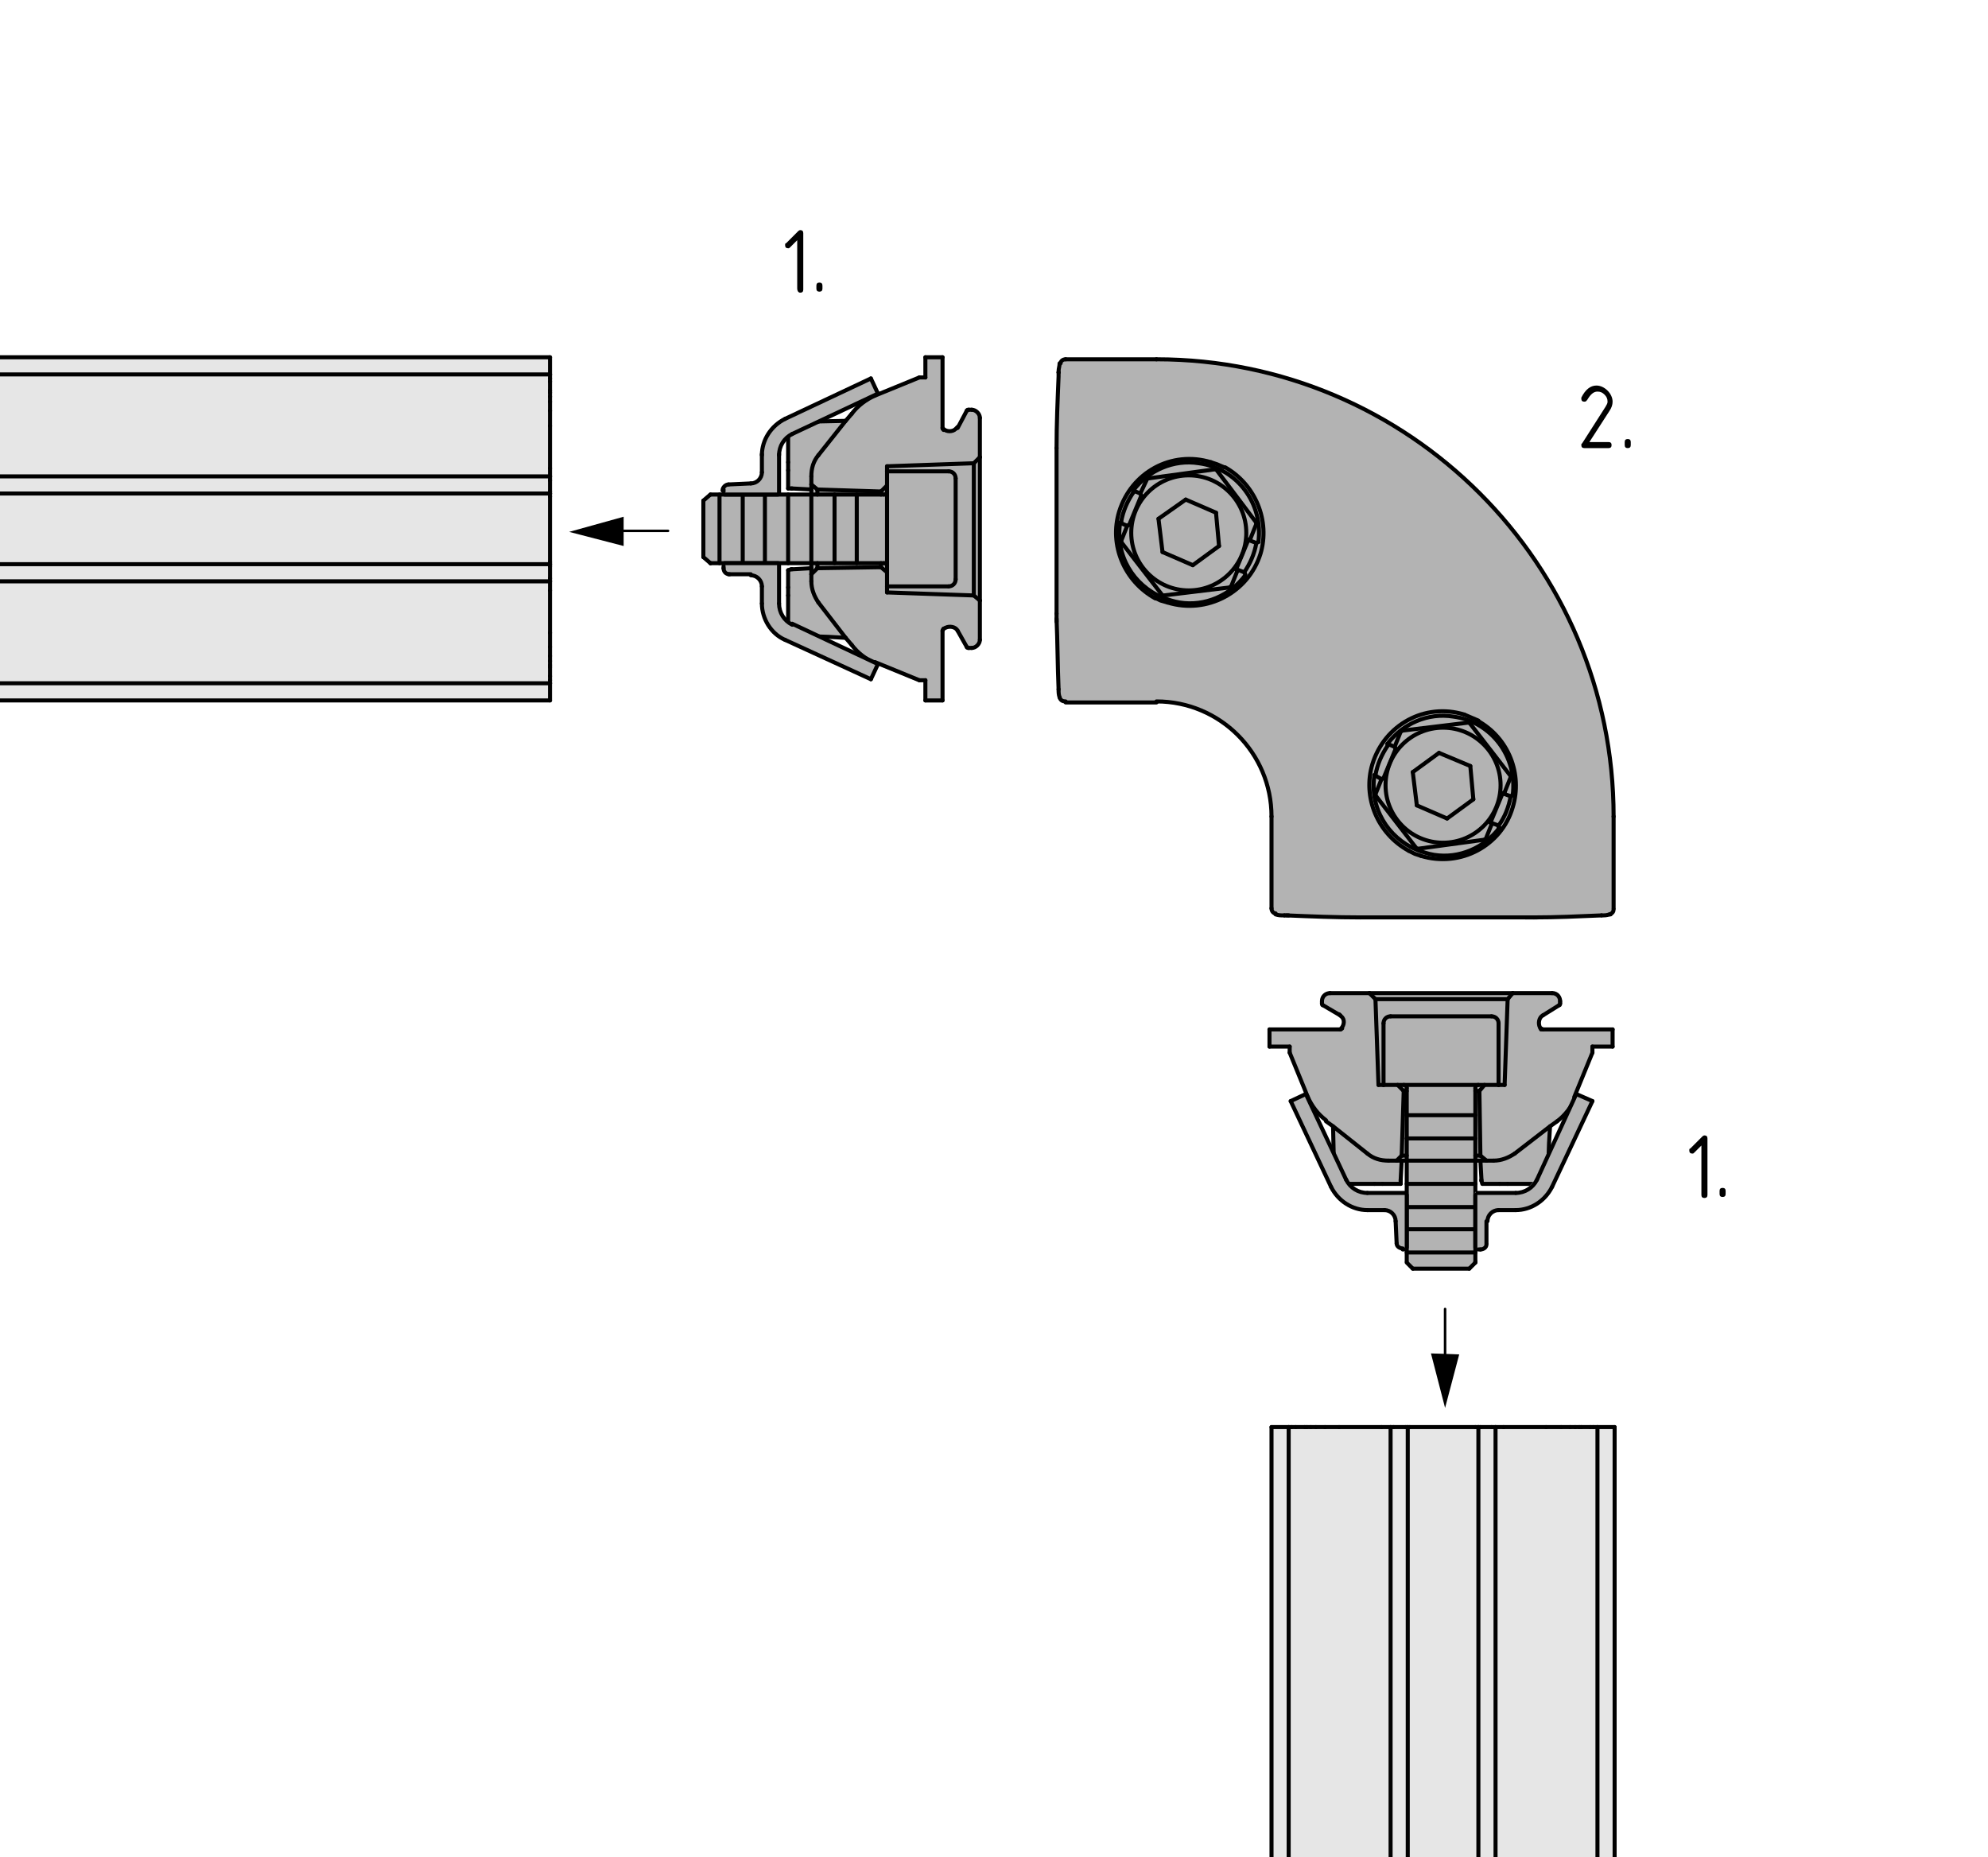 <?xml version="1.0" encoding="utf-8"?>
<!-- Generator: Adobe Illustrator 19.2.1, SVG Export Plug-In . SVG Version: 6.00 Build 0)  -->
<svg version="1.1" xmlns="http://www.w3.org/2000/svg" xmlns:xlink="http://www.w3.org/1999/xlink" x="0px" y="0px"
	 viewBox="0 0 197 184" style="enable-background:new 0 0 197 184;" xml:space="preserve">
<style type="text/css">
	.st0{fill:#E6E6E6;}
	.st1{fill:none;stroke:#000000;stroke-width:0.4;stroke-linecap:round;stroke-linejoin:round;stroke-miterlimit:10;}
	.st2{fill:#B3B3B3;}
	.st3{fill:none;stroke:#000000;stroke-width:0.4;stroke-linecap:round;stroke-linejoin:round;}
	.st4{fill:none;stroke:#000000;stroke-width:0.25;stroke-linecap:round;stroke-linejoin:round;}
</style>
<g id="Kontur">
	<g id="LINE_83_">
		<g id="XMLID_2_">
			<g>
				<rect x="126" y="141.4" class="st0" width="1.7" height="152.3"/>
				<polygon class="st0" points="137.8,293.8 127.7,293.8 127.7,141.4 128,141.4 128.4,141.4 129.3,141.4 129.5,141.4 129.9,141.4 
					130.4,141.4 131.3,141.4 132.7,141.4 136.9,141.4 137.8,141.4 				"/>
				<polygon class="st0" points="139.5,293.8 137.8,293.8 137.8,141.4 138.1,141.4 139.3,141.4 139.5,141.4 				"/>
				<polygon class="st0" points="146.5,293.8 139.5,293.8 139.5,141.4 139.7,141.4 146.2,141.4 146.5,141.4 				"/>
				<polygon class="st0" points="148.2,293.8 146.5,293.8 146.5,141.4 146.7,141.4 147.8,141.4 148.2,141.4 				"/>
				<polygon class="st0" points="158.3,293.8 148.2,293.8 148.2,141.4 149,141.4 153.2,141.4 154.7,141.4 155.6,141.4 156.1,141.4 
					156.5,141.4 156.7,141.4 157.6,141.4 157.9,141.4 158.3,141.4 				"/>
				<rect x="158.3" y="141.4" class="st0" width="1.7" height="152.3"/>
			</g>
			<g>
				<polyline class="st1" points="126,293.8 127.7,293.8 137.8,293.8 139.5,293.8 146.5,293.8 148.2,293.8 158.3,293.8 160,293.8 
									"/>
				<line class="st1" x1="158.3" y1="141.4" x2="158.3" y2="293.8"/>
				<line class="st1" x1="158.3" y1="141.4" x2="157.9" y2="141.4"/>
				<line class="st1" x1="160" y1="293.8" x2="160" y2="141.4"/>
				<line class="st1" x1="158.3" y1="141.4" x2="160" y2="141.4"/>
				<line class="st1" x1="127.7" y1="293.8" x2="127.7" y2="141.4"/>
				<line class="st1" x1="128" y1="141.4" x2="127.7" y2="141.4"/>
				<line class="st1" x1="126" y1="141.4" x2="126" y2="293.8"/>
				<line class="st1" x1="126" y1="141.4" x2="127.7" y2="141.4"/>
				<line class="st1" x1="157.6" y1="141.4" x2="157.9" y2="141.4"/>
				<line class="st1" x1="128" y1="141.4" x2="128.4" y2="141.4"/>
				<line class="st1" x1="156.7" y1="141.4" x2="156.5" y2="141.4"/>
				<line class="st1" x1="157.6" y1="141.4" x2="156.7" y2="141.4"/>
				<line class="st1" x1="129.3" y1="141.4" x2="128.4" y2="141.4"/>
				<line class="st1" x1="129.5" y1="141.4" x2="129.3" y2="141.4"/>
				<line class="st1" x1="156.5" y1="141.4" x2="156.1" y2="141.4"/>
				<line class="st1" x1="129.9" y1="141.4" x2="129.5" y2="141.4"/>
				<line class="st1" x1="156.1" y1="141.4" x2="155.6" y2="141.4"/>
				<line class="st1" x1="130.4" y1="141.4" x2="129.9" y2="141.4"/>
				<line class="st1" x1="155.6" y1="141.4" x2="154.7" y2="141.4"/>
				<line class="st1" x1="154.7" y1="141.4" x2="153.2" y2="141.4"/>
				<line class="st1" x1="132.7" y1="141.4" x2="131.3" y2="141.4"/>
				<line class="st1" x1="131.3" y1="141.4" x2="130.4" y2="141.4"/>
				<line class="st1" x1="153.2" y1="141.4" x2="149" y2="141.4"/>
				<line class="st1" x1="136.9" y1="141.4" x2="132.7" y2="141.4"/>
				<line class="st1" x1="137.8" y1="293.8" x2="137.8" y2="141.4"/>
				<line class="st1" x1="137.8" y1="141.4" x2="136.9" y2="141.4"/>
				<line class="st1" x1="148.2" y1="293.8" x2="148.2" y2="141.4"/>
				<line class="st1" x1="149" y1="141.4" x2="148.2" y2="141.4"/>
				<line class="st1" x1="138.1" y1="141.4" x2="137.8" y2="141.4"/>
				<line class="st1" x1="148.2" y1="141.4" x2="147.8" y2="141.4"/>
				<line class="st1" x1="139.3" y1="141.4" x2="138.1" y2="141.4"/>
				<line class="st1" x1="147.8" y1="141.4" x2="146.7" y2="141.4"/>
				<line class="st1" x1="139.5" y1="293.8" x2="139.5" y2="141.4"/>
				<line class="st1" x1="139.5" y1="141.4" x2="139.3" y2="141.4"/>
				<line class="st1" x1="146.5" y1="293.8" x2="146.5" y2="141.4"/>
				<line class="st1" x1="146.7" y1="141.4" x2="146.5" y2="141.4"/>
				<line class="st1" x1="139.5" y1="141.4" x2="139.7" y2="141.4"/>
				<line class="st1" x1="146.2" y1="141.4" x2="146.5" y2="141.4"/>
				<line class="st1" x1="146.2" y1="141.4" x2="139.7" y2="141.4"/>
			</g>
		</g>
	</g>
	<g id="LINE_415_">
		<g id="XMLID_6_">
			<g>
				<rect x="-97.8" y="35.4" class="st0" width="152.3" height="1.7"/>
				<polygon class="st0" points="-97.8,47.2 -97.8,37.1 54.5,37.1 54.5,37.5 54.5,37.8 54.5,38.7 54.5,38.9 54.5,39.3 54.5,39.8 
					54.5,40.7 54.5,42.2 54.5,46.4 54.5,47.2 				"/>
				<polygon class="st0" points="-97.8,48.9 -97.8,47.2 54.5,47.2 54.5,47.6 54.5,48.7 54.5,48.9 				"/>
				<polygon class="st0" points="-97.8,55.9 -97.8,48.9 54.5,48.9 54.5,49.2 54.5,55.7 54.5,55.9 				"/>
				<polygon class="st0" points="-97.8,57.6 -97.8,55.9 54.5,55.9 54.5,56.1 54.5,57.3 54.5,57.6 				"/>
				<polygon class="st0" points="-97.8,67.7 -97.8,57.6 54.5,57.6 54.5,58.5 54.5,62.7 54.5,64.1 54.5,65 54.5,65.5 54.5,65.9 
					54.5,66.1 54.5,67 54.5,67.4 54.5,67.7 				"/>
				<rect x="-97.8" y="67.7" class="st0" width="152.3" height="1.7"/>
			</g>
			<g>
				<polyline class="st1" points="-97.8,35.4 -97.8,37.1 -97.8,47.2 -97.8,48.9 -97.8,55.9 -97.8,57.6 -97.8,67.7 -97.8,69.4 				
					"/>
				<line class="st1" x1="54.5" y1="67.7" x2="-97.8" y2="67.7"/>
				<line class="st1" x1="54.5" y1="67.7" x2="54.5" y2="67.4"/>
				<line class="st1" x1="-97.8" y1="69.4" x2="54.5" y2="69.4"/>
				<line class="st1" x1="54.5" y1="67.7" x2="54.5" y2="69.4"/>
				<line class="st1" x1="-97.8" y1="37.1" x2="54.5" y2="37.1"/>
				<line class="st1" x1="54.5" y1="37.5" x2="54.5" y2="37.1"/>
				<line class="st1" x1="54.5" y1="35.4" x2="-97.8" y2="35.4"/>
				<line class="st1" x1="54.5" y1="35.4" x2="54.5" y2="37.1"/>
				<line class="st1" x1="54.5" y1="67" x2="54.5" y2="67.4"/>
				<line class="st1" x1="54.5" y1="37.5" x2="54.5" y2="37.8"/>
				<line class="st1" x1="54.5" y1="66.1" x2="54.5" y2="65.9"/>
				<line class="st1" x1="54.5" y1="67" x2="54.5" y2="66.1"/>
				<line class="st1" x1="54.5" y1="38.7" x2="54.5" y2="37.8"/>
				<line class="st1" x1="54.5" y1="38.9" x2="54.5" y2="38.7"/>
				<line class="st1" x1="54.5" y1="65.9" x2="54.5" y2="65.5"/>
				<line class="st1" x1="54.5" y1="39.3" x2="54.5" y2="38.9"/>
				<line class="st1" x1="54.5" y1="65.5" x2="54.5" y2="65"/>
				<line class="st1" x1="54.5" y1="39.8" x2="54.5" y2="39.3"/>
				<line class="st1" x1="54.5" y1="65" x2="54.5" y2="64.1"/>
				<line class="st1" x1="54.5" y1="64.1" x2="54.5" y2="62.7"/>
				<line class="st1" x1="54.5" y1="42.2" x2="54.5" y2="40.7"/>
				<line class="st1" x1="54.5" y1="40.7" x2="54.5" y2="39.8"/>
				<line class="st1" x1="54.5" y1="62.7" x2="54.5" y2="58.5"/>
				<line class="st1" x1="54.5" y1="46.4" x2="54.5" y2="42.2"/>
				<line class="st1" x1="-97.8" y1="47.2" x2="54.5" y2="47.2"/>
				<line class="st1" x1="54.5" y1="47.2" x2="54.5" y2="46.4"/>
				<line class="st1" x1="-97.8" y1="57.6" x2="54.5" y2="57.6"/>
				<line class="st1" x1="54.5" y1="58.5" x2="54.5" y2="57.6"/>
				<line class="st1" x1="54.5" y1="47.6" x2="54.5" y2="47.2"/>
				<line class="st1" x1="54.5" y1="57.6" x2="54.5" y2="57.3"/>
				<line class="st1" x1="54.5" y1="48.7" x2="54.5" y2="47.6"/>
				<line class="st1" x1="54.5" y1="57.3" x2="54.5" y2="56.1"/>
				<line class="st1" x1="-97.8" y1="48.9" x2="54.5" y2="48.9"/>
				<line class="st1" x1="54.5" y1="48.9" x2="54.5" y2="48.7"/>
				<line class="st1" x1="-97.8" y1="55.9" x2="54.5" y2="55.9"/>
				<line class="st1" x1="54.5" y1="56.1" x2="54.5" y2="55.9"/>
				<line class="st1" x1="54.5" y1="48.9" x2="54.5" y2="49.2"/>
				<line class="st1" x1="54.5" y1="55.7" x2="54.5" y2="55.9"/>
				<line class="st1" x1="54.5" y1="55.7" x2="54.5" y2="49.2"/>
			</g>
		</g>
	</g>
	<g id="LINE_414_">
		<g id="XMLID_5_">
			<g>
				<path class="st2" d="M87.3,55.8h0.3c0.2,0,0.3,0.1,0.3,0.3v0.6l-0.6-0.6V55.8z"/>
				<path class="st2" d="M87.3,55.8h-2.4V49h2.4h0.3c0.2,0,0.3-0.1,0.3-0.3v7.4c0-0.2-0.1-0.3-0.3-0.3H87.3z"/>
				<path class="st2" d="M80.4,57.6c0,0.8,0.3,1.5,0.7,2.1l2.7,3.4l-1.7,0L79.2,63c-0.3-0.2-0.6-0.4-0.8-0.7L78.1,62v-3v-0.8v-1.7
					l0.3-0.1h0.1v0l0.1,0l1.8,0v0.5V57.6z"/>
				<path class="st2" d="M87.3,49v-0.4l0.6-0.6v0.6c0,0.1-0.1,0.3-0.3,0.3H87.3z"/>
				<polygon class="st2" points="81,56.3 81,55.8 82.7,55.8 84.9,55.8 87.3,55.8 87.3,56.2 				"/>
				<rect x="75.8" y="49" class="st2" width="2.3" height="6.8"/>
				<rect x="78.1" y="49" class="st2" width="2.3" height="6.8"/>
				<rect x="82.7" y="49" class="st2" width="2.3" height="6.8"/>
				<path class="st2" d="M81,48.5L80.4,48v-0.8c0-0.8,0.3-1.5,0.7-2.1l2.7-3.4l0.6-0.7c0.6-0.8,1.4-1.4,2.3-1.8l4.4-1.8l0.6,0v-2
					h1.7v7c0,0.1,0,0.1,0.1,0.2c0.3,0.3,0.9,0.3,1.2,0c0.1-0.1,0.1-0.1,0.2-0.2l0.9-1.6c0-0.1,0.1-0.1,0.2-0.1h0.3
					c0.4,0,0.8,0.3,0.8,0.8v3.9l-0.6,0.6l-8.6,0.3v0.6v1.4l-0.6,0.6L81,48.5z"/>
				<polygon class="st2" points="70.4,55.8 69.7,55.2 69.7,49.6 70.4,49 70.4,49 71.3,49 71.3,55.8 70.4,55.8 				"/>
				<rect x="73.6" y="49" class="st2" width="2.3" height="6.8"/>
				<path class="st2" d="M83.8,63.2l-2.7-3.4c-0.5-0.6-0.7-1.3-0.7-2.1v-0.8l0.6-0.6l6.4-0.1l0.6,0.6v1.3v0.6l8.6,0.3l0.6,0.6v3.9
					c0,0.4-0.4,0.8-0.8,0.8H96c-0.1,0-0.2,0-0.2-0.1l-0.9-1.6c-0.2-0.4-0.8-0.5-1.2-0.3c-0.1,0-0.1,0.1-0.2,0.1c0,0-0.1,0.1-0.1,0.2
					v7h-1.7v-2l-0.6,0l-4.4-1.8c-0.9-0.4-1.7-1-2.3-1.8L83.8,63.2z"/>
				<polygon class="st2" points="97.1,59.5 96.5,59 96.5,45.9 97.1,45.3 				"/>
				<path class="st2" d="M81.1,45.1c-0.5,0.6-0.7,1.3-0.7,2.1V48v0.5l-1.9,0h-0.1l0,0l-0.3-0.1v-1.7v-0.8v-3l0.3-0.3
					c0.2-0.3,0.5-0.5,0.8-0.7l4.6-0.1L81.1,45.1z"/>
				<path class="st2" d="M87.9,48.1v-1.4H94c0.4,0,0.7,0.3,0.7,0.7v10c0,0.4-0.3,0.7-0.7,0.7h-6.1v-1.3v-0.6v-7.4V48.1z"/>
				<polygon class="st2" points="87.3,49 84.9,49 82.7,49 81,49 81,48.5 87.3,48.7 				"/>
				<rect x="71.3" y="49" class="st2" width="2.3" height="6.8"/>
				<polygon class="st2" points="80.4,56.9 80.4,56.3 80.4,55.8 81,55.8 81,56.3 				"/>
				<polygon class="st2" points="80.4,48 81,48.5 81,49 80.4,49 80.4,48.5 				"/>
				<path class="st2" d="M87.9,58.1H94c0.4,0,0.7-0.3,0.7-0.7v-10c0-0.4-0.3-0.7-0.7-0.7h-6.1v-0.6l8.6-0.3V59l-8.6-0.3V58.1z"/>
				<polygon class="st2" points="81,55.8 80.4,55.8 80.4,55.8 80.4,49 80.4,49 81,49 82.7,49 82.7,55.8 				"/>
			</g>
			<g>
				<polyline class="st1" points="79.2,63 82.1,63.1 83.8,63.2 				"/>
				<line class="st1" x1="83.8" y1="41.7" x2="79.2" y2="41.8"/>
				<line class="st1" x1="78.5" y1="48.4" x2="80.4" y2="48.5"/>
				<polyline class="st1" points="80.4,56.3 78.6,56.4 78.5,56.4 				"/>
				<line class="st1" x1="94" y1="46.7" x2="87.9" y2="46.7"/>
				<line class="st1" x1="87.9" y1="58.1" x2="94" y2="58.1"/>
				<path class="st1" d="M94.7,47.4c0-0.4-0.3-0.7-0.7-0.7"/>
				<path class="st1" d="M94,58.1c0.4,0,0.7-0.3,0.7-0.7"/>
				<path class="st1" d="M87.9,56.1c0-0.2-0.1-0.3-0.3-0.3"/>
				<path class="st1" d="M87.6,49c0.2,0,0.3-0.1,0.3-0.3"/>
				<line class="st1" x1="70.4" y1="55.8" x2="70.4" y2="55.8"/>
				<line class="st1" x1="70.4" y1="49" x2="69.7" y2="49.6"/>
				<line class="st1" x1="69.7" y1="55.2" x2="70.4" y2="55.8"/>
				<polyline class="st1" points="87.6,49 87.3,49 84.9,49 82.7,49 81,49 80.4,49 80.4,49 78.1,49 75.8,49 73.6,49 71.3,49 70.4,49 
									"/>
				<polyline class="st1" points="70.4,55.8 71.3,55.8 73.6,55.8 75.8,55.8 78.1,55.8 80.4,55.8 80.4,55.8 81,55.8 82.7,55.8 
					84.9,55.8 87.3,55.8 87.6,55.8 				"/>
				<path class="st1" d="M93.5,42.5c0.3,0.3,0.9,0.3,1.2,0c0.1-0.1,0.1-0.1,0.2-0.2"/>
				<path class="st1" d="M94.9,62.5c-0.2-0.4-0.8-0.5-1.2-0.3c-0.1,0-0.1,0.1-0.2,0.1"/>
				<line class="st1" x1="95.8" y1="40.7" x2="94.9" y2="42.4"/>
				<line class="st1" x1="94.9" y1="62.5" x2="95.8" y2="64.1"/>
				<path class="st1" d="M93.4,42.4c0,0.1,0,0.1,0.1,0.2"/>
				<path class="st1" d="M93.5,62.3c0,0-0.1,0.1-0.1,0.2"/>
				<line class="st1" x1="91.7" y1="69.4" x2="93.4" y2="69.4"/>
				<line class="st1" x1="91.7" y1="67.4" x2="91.7" y2="69.4"/>
				<line class="st1" x1="91.1" y1="67.4" x2="91.7" y2="67.4"/>
				<line class="st1" x1="86.7" y1="65.6" x2="91.1" y2="67.4"/>
				<path class="st1" d="M84.4,63.9c0.6,0.8,1.4,1.4,2.3,1.8"/>
				<polyline class="st1" points="84.4,63.9 83.8,63.2 81.1,59.7 				"/>
				<path class="st1" d="M80.4,57.6c0,0.8,0.3,1.5,0.7,2.1"/>
				<line class="st1" x1="80.4" y1="56.9" x2="80.4" y2="57.6"/>
				<line class="st1" x1="80.4" y1="56.9" x2="81" y2="56.3"/>
				<line class="st1" x1="87.3" y1="56.2" x2="81" y2="56.3"/>
				<line class="st1" x1="87.3" y1="56.2" x2="87.9" y2="56.7"/>
				<line class="st1" x1="87.9" y1="58.7" x2="87.9" y2="58.1"/>
				<line class="st1" x1="96.5" y1="59" x2="87.9" y2="58.7"/>
				<line class="st1" x1="96.5" y1="59" x2="97.1" y2="59.5"/>
				<line class="st1" x1="97.1" y1="63.4" x2="97.1" y2="59.5"/>
				<path class="st1" d="M96.3,64.2c0.4,0,0.8-0.4,0.8-0.8"/>
				<line class="st1" x1="96" y1="64.2" x2="96.3" y2="64.2"/>
				<path class="st1" d="M95.8,64.1c0,0.1,0.1,0.1,0.2,0.1"/>
				<line class="st1" x1="93.4" y1="69.4" x2="93.4" y2="62.5"/>
				<path class="st1" d="M96,40.6c-0.1,0-0.2,0-0.2,0.1"/>
				<line class="st1" x1="96.3" y1="40.6" x2="96" y2="40.6"/>
				<path class="st1" d="M97.1,41.4c0-0.4-0.4-0.8-0.8-0.8"/>
				<line class="st1" x1="97.1" y1="45.3" x2="97.1" y2="41.4"/>
				<line class="st1" x1="97.1" y1="45.3" x2="96.5" y2="45.9"/>
				<line class="st1" x1="87.9" y1="46.2" x2="96.5" y2="45.9"/>
				<line class="st1" x1="87.9" y1="46.7" x2="87.9" y2="46.2"/>
				<line class="st1" x1="87.9" y1="48.1" x2="87.3" y2="48.7"/>
				<line class="st1" x1="81" y1="48.5" x2="87.3" y2="48.7"/>
				<line class="st1" x1="81" y1="48.5" x2="80.4" y2="48"/>
				<line class="st1" x1="80.4" y1="47.2" x2="80.4" y2="48"/>
				<path class="st1" d="M81.1,45.1c-0.5,0.6-0.7,1.3-0.7,2.1"/>
				<polyline class="st1" points="81.1,45.1 83.8,41.7 84.4,41 				"/>
				<path class="st1" d="M86.7,39.2c-0.9,0.4-1.7,1-2.3,1.8"/>
				<line class="st1" x1="91.1" y1="37.4" x2="86.7" y2="39.2"/>
				<line class="st1" x1="91.7" y1="37.4" x2="91.1" y2="37.4"/>
				<line class="st1" x1="91.7" y1="35.4" x2="91.7" y2="37.4"/>
				<line class="st1" x1="93.4" y1="35.4" x2="91.7" y2="35.4"/>
				<line class="st1" x1="93.4" y1="42.4" x2="93.4" y2="35.4"/>
				<line class="st1" x1="96.5" y1="59" x2="96.5" y2="45.9"/>
				<line class="st1" x1="97.1" y1="45.3" x2="97.1" y2="59.5"/>
				<line class="st1" x1="87.3" y1="56.2" x2="87.3" y2="55.8"/>
				<line class="st1" x1="87.3" y1="49" x2="87.3" y2="48.7"/>
				<line class="st1" x1="81" y1="48.5" x2="81" y2="49"/>
				<line class="st1" x1="81" y1="55.8" x2="81" y2="56.3"/>
				<polyline class="st1" points="80.4,56.9 80.4,56.3 80.4,55.8 				"/>
				<polyline class="st1" points="80.4,49 80.4,48.5 80.4,48 				"/>
				<path class="st1" d="M78.4,62.3c0.2,0.3,0.5,0.5,0.8,0.7"/>
				<path class="st1" d="M79.2,41.8c-0.3,0.2-0.6,0.4-0.8,0.7"/>
				<line class="st1" x1="78.1" y1="42.8" x2="78.1" y2="45.8"/>
				<line class="st1" x1="78.4" y1="42.5" x2="78.1" y2="42.8"/>
				<line class="st1" x1="78.1" y1="62" x2="78.1" y2="59"/>
				<line class="st1" x1="78.1" y1="62" x2="78.4" y2="62.3"/>
				<line class="st1" x1="78.1" y1="59" x2="78.1" y2="58.2"/>
				<line class="st1" x1="78.1" y1="45.8" x2="78.1" y2="46.6"/>
				<line class="st1" x1="78.1" y1="48.4" x2="78.1" y2="46.6"/>
				<line class="st1" x1="78.1" y1="48.4" x2="78.4" y2="48.4"/>
				<line class="st1" x1="78.1" y1="56.5" x2="78.1" y2="58.2"/>
				<line class="st1" x1="78.4" y1="56.4" x2="78.1" y2="56.5"/>
				<polyline class="st1" points="78.5,48.4 78.4,48.4 78.4,48.4 				"/>
				<line class="st1" x1="78.4" y1="56.4" x2="78.5" y2="56.4"/>
				<polyline class="st1" points="87.9,46.7 87.9,48.1 87.9,48.7 87.9,56.1 87.9,56.7 87.9,58.1 				"/>
				<line class="st1" x1="94.7" y1="47.4" x2="94.7" y2="57.4"/>
				<line class="st1" x1="69.7" y1="49.6" x2="69.7" y2="55.2"/>
				<line class="st1" x1="78.1" y1="49" x2="78.1" y2="55.8"/>
				<line class="st1" x1="82.7" y1="49" x2="82.7" y2="55.8"/>
				<line class="st1" x1="80.4" y1="49" x2="80.4" y2="55.8"/>
				<line class="st1" x1="75.8" y1="49" x2="75.8" y2="55.8"/>
				<line class="st1" x1="84.9" y1="49" x2="84.9" y2="55.8"/>
				<line class="st1" x1="73.6" y1="49" x2="73.6" y2="55.8"/>
				<line class="st1" x1="71.3" y1="49" x2="71.3" y2="55.8"/>
			</g>
		</g>
	</g>
	<g id="ARC_47_">
		<g id="XMLID_7_">
			<g>
				<path class="st2" d="M134.8,90.9c-2.4,0-4.8-0.1-7.3-0.2c-0.1,0-0.1,0-0.2,0h0h-0.1c-0.3,0-0.6,0-0.8-0.1v0
					c-0.3-0.1-0.4-0.3-0.4-0.5v-9.1c0-6.3-5.1-11.4-11.4-11.4h-9.1c-0.3,0-0.5-0.2-0.6-0.4c0-0.3-0.1-0.5-0.1-0.8v-0.1
					c-0.1-2.3-0.2-4.7-0.2-7c0-0.1,0-0.3,0-0.4v0v0V44.4c0,0,0,0,0,0c0-2.4,0.1-4.7,0.2-7.1c0-0.1,0-0.3,0-0.4c0,0,0,0,0,0
					s0,0,0-0.1c0-0.3,0-0.5,0.1-0.8h0c0.1-0.3,0.3-0.4,0.5-0.4h9.1c25,0,45.3,20.3,45.3,45.3V90c0,0.3-0.2,0.5-0.4,0.5
					c0,0,0,0-0.1,0c-0.2,0-0.5,0.1-0.7,0.1c0,0,0,0,0,0h-0.1c-2.2,0.1-4.4,0.2-6.7,0.2v0l-0.3,0l-0.4,0L134.8,90.9L134.8,90.9z"/>
			</g>
			<g>
				<path class="st1" d="M127.5,90.7c0.1,0,0.1,0,0.2,0"/>
				<line class="st1" x1="127.3" y1="90.7" x2="127.3" y2="90.7"/>
				<polyline class="st1" points="151.2,90.9 151.7,90.9 152,90.9 				"/>
				<line class="st1" x1="104.7" y1="61.3" x2="104.7" y2="61.6"/>
				<path class="st1" d="M104.9,36.9C104.9,36.9,104.9,36.9,104.9,36.9"/>
				<line class="st1" x1="134.8" y1="90.9" x2="151.2" y2="90.9"/>
				<line class="st1" x1="104.7" y1="44.4" x2="104.7" y2="60.8"/>
				<path class="st1" d="M126.4,90.6c0.3,0.1,0.5,0.1,0.8,0.1"/>
				<path class="st1" d="M104.9,68.3c0,0.3,0,0.5,0.1,0.8"/>
				<path class="st1" d="M105,36L105,36c0,0.3-0.1,0.5-0.1,0.8c0,0,0,0,0,0.1"/>
				<path class="st1" d="M158.7,90.7C158.7,90.7,158.8,90.7,158.7,90.7c0.3,0,0.5,0,0.8-0.1c0,0,0,0,0.1,0"/>
				<polyline class="st1" points="152,90.9 152,90.9 152.3,90.9 				"/>
				<path class="st1" d="M126,80.9c0-6.3-5.1-11.4-11.4-11.4"/>
				<path class="st1" d="M159.9,80.9c0-25-20.3-45.3-45.3-45.3"/>
				<line class="st1" x1="126" y1="80.9" x2="126" y2="90"/>
				<line class="st1" x1="159.9" y1="90" x2="159.9" y2="80.9"/>
				<line class="st1" x1="105.6" y1="35.6" x2="114.6" y2="35.6"/>
				<line class="st1" x1="114.6" y1="69.6" x2="105.6" y2="69.6"/>
				<path class="st1" d="M127.3,90.7c0.1,0,0.1,0,0.2,0c2.4,0.1,4.8,0.2,7.3,0.2c0,0,0,0,0,0"/>
				<path class="st1" d="M126,90c0,0.3,0.2,0.5,0.4,0.5"/>
				<path class="st1" d="M105,69.1c0.1,0.3,0.3,0.4,0.6,0.4"/>
				<path class="st1" d="M104.7,60.8L104.7,60.8L104.7,60.8c0,0.2,0,0.3,0,0.5c0.1,2.3,0.1,4.7,0.2,7"/>
				<path class="st1" d="M104.9,36.9c0,0.1,0,0.3,0,0.4c-0.1,2.4-0.2,4.7-0.2,7.1c0,0,0,0,0,0"/>
				<path class="st1" d="M105.6,35.6c-0.3,0-0.5,0.2-0.5,0.4"/>
				<path class="st1" d="M151.2,90.9c0.3,0,0.5,0,0.8,0c2.2,0,4.4-0.1,6.7-0.2"/>
				<path class="st1" d="M159.5,90.6c0.3-0.1,0.4-0.3,0.4-0.5"/>
			</g>
		</g>
	</g>
	<g id="LINE_412_">
		<g id="XMLID_3_">
			<g>
				<path class="st2" d="M121.3,46.3c3.1,1.7,4.6,5.3,3.5,8.6c-1.2,3.9-5.3,6-9.2,4.8l-0.6-0.2l-0.6-0.3c-3.1-1.6-4.6-5.2-3.6-8.6
					c1.2-3.9,5.3-6.1,9.1-4.9l0.7,0.2L121.3,46.3z M124.7,53.7c0.5-3.8-2.1-7.3-5.9-7.8c-2.5-0.4-5,0.7-6.5,2.7l0,0.2
					c-0.6,0.9-1,1.8-1.2,2.9l-0.2,0.1c-0.5,3.2,1.3,6.2,4.2,7.4v0c0.5,0.2,1.1,0.4,1.7,0.5c2.5,0.4,5-0.7,6.5-2.7l0-0.2
					c0.6-0.9,1-1.8,1.2-2.9L124.7,53.7z"/>
				<path class="st2" d="M118.8,45.9c3.8,0.5,6.4,4.1,5.9,7.8l-0.2,0.1l-0.8-0.3l0.2-0.1l0.6-1.5c0,0,0-0.1,0-0.1l-4.1-5.3
					c0,0-0.1,0-0.1,0l-6.6,0.9c0,0-0.1,0-0.1,0.1l-0.6,1.5l-0.8-0.3C113.8,46.6,116.3,45.5,118.8,45.9z"/>
				<path class="st2" d="M124.5,51.8c0,0,0,0.1,0,0.1l-0.6,1.5l-0.2,0.1l-1.2,2.9l0.1,0.2l-0.6,1.5c0,0,0,0.1-0.1,0.1l-6.6,0.9
					c0,0,0,0-0.1,0c0,0,0,0,0,0l-4.1-5.3c0,0,0-0.1,0-0.1l0.6-1.5l0.2-0.1l1.2-2.9l-0.1-0.2l0.6-1.5c0,0,0.1-0.1,0.1-0.1l6.6-0.9
					c0,0,0.1,0,0.1,0L124.5,51.8z M123.5,52.8c0-3.1-2.5-5.7-5.7-5.7c-3.1,0-5.7,2.5-5.7,5.7c0,3.1,2.5,5.7,5.7,5.7
					C121,58.4,123.5,55.9,123.5,52.8z"/>
				<path class="st2" d="M123.7,53.5l0.8,0.3c-0.2,1-0.6,2-1.2,2.9l-0.8-0.3L123.7,53.5z"/>
				<path class="st2" d="M123.3,56.7l0,0.2c-1.5,2-4,3.1-6.5,2.7c-0.6-0.1-1.1-0.2-1.7-0.5v0l0.1-0.1c0,0,0,0,0.1,0l6.6-0.9
					c0,0,0.1,0,0.1-0.1l0.6-1.5l-0.1-0.2L123.3,56.7z"/>
				<path class="st2" d="M117.8,47.1c3.1,0,5.7,2.5,5.7,5.7c0,3.1-2.5,5.7-5.7,5.7c-3.1,0-5.7-2.5-5.7-5.7
					C112.2,49.6,114.7,47.1,117.8,47.1z M120.8,54.1l-0.4-3.3l-3-1.3l-2.7,2l0.4,3.3l3,1.3L120.8,54.1z"/>
				<polygon class="st2" points="120.5,50.8 120.8,54.1 118.2,56 115.2,54.7 114.8,51.4 117.5,49.5 				"/>
				<path class="st2" d="M115.2,59l-0.1,0.1c-2.8-1.2-4.7-4.2-4.2-7.4l0.8,0.3l-0.6,1.5c0,0,0,0.1,0,0.1L115.2,59
					C115.2,59,115.2,59,115.2,59z"/>
				<path class="st2" d="M113,48.9l0.1,0.2l-1.2,2.9l-0.2,0.1l-0.8-0.3l0.2-0.1c0.2-1,0.6-2,1.2-2.9l0-0.2L113,48.9z"/>
			</g>
			<g>
				<path class="st1" d="M115.7,59.7c3.9,1.2,8-1,9.2-4.8c1-3.3-0.5-6.9-3.5-8.6"/>
				<path class="st1" d="M120,45.8c-3.9-1.2-7.9,1-9.1,4.9c-1,3.3,0.5,6.9,3.6,8.6"/>
				<line class="st1" x1="123.3" y1="56.7" x2="123.4" y2="56.9"/>
				<path class="st1" d="M123.3,56.7c0.6-0.9,1-1.8,1.2-2.9"/>
				<line class="st1" x1="124.5" y1="53.8" x2="124.7" y2="53.7"/>
				<path class="st1" d="M124.7,53.7c0.5-3.8-2.1-7.3-5.9-7.8c-2.5-0.4-5,0.7-6.5,2.7"/>
				<line class="st1" x1="112.3" y1="48.8" x2="112.3" y2="48.6"/>
				<path class="st1" d="M112.3,48.8c-0.6,0.9-1,1.8-1.2,2.9"/>
				<line class="st1" x1="111.1" y1="51.7" x2="111" y2="51.8"/>
				<path class="st1" d="M111,51.8c-0.5,3.2,1.3,6.2,4.2,7.4v0c0.5,0.2,1.1,0.4,1.7,0.5c2.5,0.4,5-0.7,6.5-2.7"/>
				<polyline class="st1" points="115.7,59.7 115,59.5 114.4,59.2 				"/>
				<polyline class="st1" points="120,45.8 120.6,46 121.3,46.3 				"/>
				<line class="st1" x1="111" y1="51.8" x2="111.7" y2="52.1"/>
				<line class="st1" x1="111.7" y1="52.1" x2="111.1" y2="53.6"/>
				<path class="st1" d="M111.1,53.6c0,0,0,0.1,0,0.1"/>
				<line class="st1" x1="111.1" y1="53.7" x2="115.2" y2="59"/>
				<path class="st1" d="M115.2,59C115.2,59,115.2,59,115.2,59C115.3,59,115.3,59,115.2,59"/>
				<line class="st1" x1="115.3" y1="59" x2="121.9" y2="58.2"/>
				<path class="st1" d="M121.9,58.2C121.9,58.1,122,58.1,121.9,58.2"/>
				<line class="st1" x1="122" y1="58.1" x2="122.6" y2="56.6"/>
				<line class="st1" x1="123.9" y1="53.4" x2="123.7" y2="53.5"/>
				<line class="st1" x1="122.5" y1="56.4" x2="123.7" y2="53.5"/>
				<line class="st1" x1="122.5" y1="56.4" x2="122.6" y2="56.6"/>
				<line class="st1" x1="123.9" y1="53.4" x2="124.5" y2="51.9"/>
				<line class="st1" x1="122.5" y1="56.4" x2="123.3" y2="56.7"/>
				<path class="st1" d="M124.5,51.9c0,0,0-0.1,0-0.1"/>
				<line class="st1" x1="124.5" y1="51.8" x2="120.5" y2="46.5"/>
				<path class="st1" d="M120.5,46.5C120.5,46.5,120.4,46.5,120.5,46.5"/>
				<line class="st1" x1="120.4" y1="46.5" x2="113.8" y2="47.4"/>
				<path class="st1" d="M113.8,47.4C113.7,47.4,113.7,47.4,113.8,47.4"/>
				<line class="st1" x1="113.7" y1="47.4" x2="113" y2="48.9"/>
				<line class="st1" x1="113" y1="48.9" x2="112.3" y2="48.6"/>
				<line class="st1" x1="124.5" y1="53.8" x2="123.7" y2="53.5"/>
				<line class="st1" x1="111.7" y1="52.1" x2="111.9" y2="52"/>
				<line class="st1" x1="111.9" y1="52" x2="113.1" y2="49.1"/>
				<line class="st1" x1="113.1" y1="49.1" x2="113" y2="48.9"/>
				<circle class="st1" cx="117.8" cy="52.8" r="5.7"/>
				<line class="st1" x1="120.5" y1="50.8" x2="117.5" y2="49.5"/>
				<line class="st1" x1="117.5" y1="49.5" x2="114.8" y2="51.4"/>
				<line class="st1" x1="115.2" y1="54.7" x2="114.8" y2="51.4"/>
				<line class="st1" x1="118.2" y1="56" x2="115.2" y2="54.7"/>
				<line class="st1" x1="118.2" y1="56" x2="120.8" y2="54.1"/>
				<line class="st1" x1="120.5" y1="50.8" x2="120.8" y2="54.1"/>
			</g>
		</g>
	</g>
	<g id="LINE_413_">
		<g id="XMLID_4_">
			<g>
				<path class="st2" d="M146.5,71.4c3.1,1.7,4.6,5.3,3.5,8.6c-1.2,3.9-5.3,6-9.1,4.8l-0.6-0.2l-0.6-0.3c-3.1-1.6-4.6-5.2-3.6-8.6
					c1.2-3.9,5.3-6.1,9.1-4.9l0.7,0.2L146.5,71.4z M149.9,78.8c0.5-3.8-2.1-7.3-5.9-7.8c-2.5-0.4-5,0.7-6.5,2.7l0,0.2
					c-0.6,0.9-1,1.8-1.2,2.9l-0.1,0.1c-0.5,3.2,1.3,6.2,4.2,7.4v0c0.5,0.2,1.1,0.4,1.7,0.5c2.5,0.4,5-0.7,6.5-2.7l0-0.2
					c0.6-0.8,1-1.8,1.2-2.9L149.9,78.8z"/>
				<path class="st2" d="M144,71c3.8,0.5,6.4,4.1,5.9,7.8l-0.2,0.1l-0.8-0.3l0.2-0.1l0.6-1.5c0,0,0-0.1,0-0.1l-4.1-5.3
					c0,0-0.1,0-0.1,0l-6.6,0.9c0,0-0.1,0-0.1,0.1l-0.6,1.5l-0.8-0.3C139,71.7,141.5,70.6,144,71z"/>
				<path class="st2" d="M149.7,76.9c0,0,0,0.1,0,0.1l-0.6,1.5l-0.2,0.1l-1.2,2.9l0.1,0.2l-0.6,1.5c0,0-0.1,0.1-0.1,0.1l-6.6,0.9
					c0,0,0,0-0.1,0c0,0,0,0,0,0l-4.1-5.3c0,0,0-0.1,0-0.1l0.6-1.5l0.2-0.1l1.2-2.9l-0.1-0.2l0.6-1.5c0,0,0.1-0.1,0.1-0.1l6.6-0.9
					c0,0,0.1,0,0.1,0L149.7,76.9z M148.7,77.8c0-3.1-2.5-5.7-5.7-5.7s-5.7,2.5-5.7,5.7c0,3.1,2.5,5.7,5.7,5.7S148.7,81,148.7,77.8z"
					/>
				<path class="st2" d="M148.9,78.6l0.8,0.3c-0.2,1-0.6,2-1.2,2.9l-0.8-0.3L148.9,78.6z"/>
				<path class="st2" d="M148.5,81.8l0,0.2c-1.5,2-4,3.1-6.5,2.7c-0.6-0.1-1.1-0.2-1.7-0.5v0l0-0.1c0,0,0,0,0.1,0l6.6-0.9
					c0,0,0.1,0,0.1-0.1l0.6-1.5l-0.1-0.2L148.5,81.8z"/>
				<path class="st2" d="M143,72.2c3.1,0,5.7,2.5,5.7,5.7c0,3.1-2.5,5.7-5.7,5.7s-5.7-2.5-5.7-5.7C137.3,74.7,139.9,72.2,143,72.2z
					 M146,79.2l-0.4-3.3l-3-1.3l-2.6,2l0.4,3.3l3,1.3L146,79.2z"/>
				<polygon class="st2" points="145.7,75.9 146,79.2 143.4,81.1 140.4,79.8 140,76.5 142.6,74.6 				"/>
				<path class="st2" d="M140.4,84.1l0,0.1c-2.9-1.2-4.7-4.2-4.2-7.4l0.8,0.3l-0.6,1.5c0,0,0,0.1,0,0.1L140.4,84.1
					C140.4,84.1,140.4,84.1,140.4,84.1z"/>
				<path class="st2" d="M138.2,74l0.1,0.2l-1.2,2.9l-0.2,0.1l-0.8-0.3l0.1-0.1c0.2-1.1,0.6-2,1.2-2.9l0-0.2L138.2,74z"/>
			</g>
			<g>
				<path class="st1" d="M140.8,84.8c3.9,1.2,8-1,9.1-4.8c1-3.3-0.4-6.9-3.5-8.6"/>
				<path class="st1" d="M145.1,70.8c-3.9-1.2-7.9,1-9.1,4.9c-1,3.3,0.5,6.9,3.6,8.6"/>
				<line class="st1" x1="148.5" y1="81.8" x2="148.5" y2="82"/>
				<path class="st1" d="M148.5,81.8c0.6-0.8,1-1.8,1.2-2.9"/>
				<line class="st1" x1="149.7" y1="78.9" x2="149.9" y2="78.8"/>
				<path class="st1" d="M149.9,78.8c0.5-3.8-2.1-7.3-5.9-7.8c-2.5-0.4-5,0.7-6.5,2.7"/>
				<line class="st1" x1="137.5" y1="73.9" x2="137.5" y2="73.7"/>
				<path class="st1" d="M137.5,73.9c-0.6,0.9-1,1.8-1.2,2.9"/>
				<line class="st1" x1="136.3" y1="76.8" x2="136.2" y2="76.8"/>
				<path class="st1" d="M136.2,76.8c-0.5,3.2,1.3,6.2,4.2,7.4v0c0.5,0.2,1.1,0.4,1.7,0.5c2.5,0.4,5-0.7,6.5-2.7"/>
				<polyline class="st1" points="140.8,84.8 140.2,84.6 139.6,84.3 				"/>
				<polyline class="st1" points="145.1,70.8 145.8,71.1 146.5,71.4 				"/>
				<line class="st1" x1="136.2" y1="76.8" x2="136.9" y2="77.2"/>
				<line class="st1" x1="136.9" y1="77.2" x2="136.3" y2="78.7"/>
				<path class="st1" d="M136.3,78.7c0,0,0,0.1,0,0.1"/>
				<line class="st1" x1="136.3" y1="78.8" x2="140.4" y2="84.1"/>
				<path class="st1" d="M140.4,84.1C140.4,84.1,140.4,84.1,140.4,84.1c0.1,0,0.1,0,0.1,0"/>
				<line class="st1" x1="140.5" y1="84.1" x2="147.1" y2="83.2"/>
				<path class="st1" d="M147.1,83.2C147.1,83.2,147.2,83.2,147.1,83.2"/>
				<line class="st1" x1="147.2" y1="83.2" x2="147.8" y2="81.7"/>
				<line class="st1" x1="149.1" y1="78.5" x2="148.9" y2="78.6"/>
				<line class="st1" x1="147.7" y1="81.5" x2="148.9" y2="78.6"/>
				<line class="st1" x1="147.7" y1="81.5" x2="147.8" y2="81.7"/>
				<line class="st1" x1="149.1" y1="78.5" x2="149.7" y2="77"/>
				<line class="st1" x1="147.7" y1="81.5" x2="148.5" y2="81.8"/>
				<path class="st1" d="M149.7,77c0,0,0-0.1,0-0.1"/>
				<line class="st1" x1="149.7" y1="76.9" x2="145.6" y2="71.6"/>
				<path class="st1" d="M145.6,71.6c0,0-0.1,0-0.1,0"/>
				<line class="st1" x1="145.5" y1="71.6" x2="138.9" y2="72.4"/>
				<path class="st1" d="M138.9,72.4C138.9,72.4,138.9,72.5,138.9,72.4"/>
				<line class="st1" x1="138.8" y1="72.5" x2="138.2" y2="74"/>
				<line class="st1" x1="138.2" y1="74" x2="137.5" y2="73.7"/>
				<line class="st1" x1="149.7" y1="78.9" x2="148.9" y2="78.6"/>
				<line class="st1" x1="136.9" y1="77.2" x2="137.1" y2="77.1"/>
				<line class="st1" x1="137.1" y1="77.1" x2="138.3" y2="74.2"/>
				<line class="st1" x1="138.3" y1="74.2" x2="138.2" y2="74"/>
				<circle class="st1" cx="143" cy="77.8" r="5.7"/>
				<line class="st1" x1="145.7" y1="75.9" x2="142.6" y2="74.6"/>
				<line class="st1" x1="142.6" y1="74.6" x2="140" y2="76.5"/>
				<line class="st1" x1="140.4" y1="79.8" x2="140" y2="76.5"/>
				<line class="st1" x1="143.4" y1="81.1" x2="140.4" y2="79.8"/>
				<line class="st1" x1="143.4" y1="81.1" x2="146" y2="79.2"/>
				<line class="st1" x1="145.7" y1="75.9" x2="146" y2="79.2"/>
			</g>
		</g>
	</g>
	<g id="XMLID_8_">
		<g>
			<path class="st2" d="M74.4,56.9l-2.2-0.1c-0.3,0-0.6-0.3-0.6-0.6v-0.2l0.2-0.3h5.2l0.2,0.1v3.8c0,0.9,0.5,1.7,1.3,2.1l8.5,4
				l-0.7,1.5l-8.5-4c-1.4-0.6-2.3-2.1-2.3-3.6v-1.7C75.5,57.4,75,56.9,74.4,56.9z"/>
			<path class="st2" d="M77.8,41.5l8.5-4L87,39l-8.5,4c-0.8,0.4-1.3,1.2-1.3,2.1v3.9L77.1,49h-5.2l-0.2-0.3v-0.2
				c0-0.3,0.2-0.6,0.6-0.6l2.2-0.1c0.6,0,1.1-0.5,1.1-1.1V45C75.5,43.5,76.4,42.1,77.8,41.5z"/>
		</g>
		<g>
			<line class="st3" x1="87" y1="39" x2="78.5" y2="43"/>
			<path class="st3" d="M77.8,41.5c-1.4,0.7-2.3,2.1-2.3,3.6"/>
			<line class="st3" x1="86.3" y1="37.5" x2="77.8" y2="41.5"/>
			<line class="st3" x1="86.3" y1="37.5" x2="87" y2="39"/>
			<path class="st3" d="M78.5,43c-0.8,0.4-1.3,1.2-1.3,2.1"/>
			<line class="st3" x1="77.2" y1="48.9" x2="77.2" y2="45"/>
			<line class="st3" x1="75.5" y1="46.8" x2="75.5" y2="45"/>
			<line class="st3" x1="78.5" y1="61.8" x2="87" y2="65.8"/>
			<line class="st3" x1="87" y1="65.8" x2="86.3" y2="67.3"/>
			<line class="st3" x1="77.8" y1="63.4" x2="86.3" y2="67.3"/>
			<path class="st3" d="M75.5,58.1c0-0.6-0.5-1.1-1.1-1.1"/>
			<path class="st3" d="M74.4,47.9c0.6,0,1.1-0.5,1.1-1.1"/>
			<line class="st3" x1="72.2" y1="48" x2="74.4" y2="47.9"/>
			<line class="st3" x1="74.4" y1="56.9" x2="72.2" y2="56.9"/>
			<path class="st3" d="M71.7,56.3c0,0.3,0.2,0.6,0.6,0.6"/>
			<line class="st3" x1="71.7" y1="56.3" x2="71.7" y2="56.1"/>
			<path class="st3" d="M77.2,59.8c0,0.9,0.5,1.7,1.3,2.1"/>
			<path class="st3" d="M75.5,59.8c0,1.5,0.9,3,2.3,3.6"/>
			<line class="st3" x1="77.2" y1="59.8" x2="77.2" y2="56"/>
			<line class="st3" x1="75.5" y1="59.8" x2="75.5" y2="58.1"/>
			<line class="st3" x1="71.7" y1="48.7" x2="71.7" y2="48.5"/>
			<path class="st3" d="M72.2,48c-0.3,0-0.6,0.3-0.6,0.6"/>
			<line class="st3" x1="77.1" y1="55.8" x2="71.8" y2="55.8"/>
			<line class="st3" x1="77.1" y1="49" x2="71.8" y2="49"/>
		</g>
	</g>
	<g id="LINE_1_">
		<g id="XMLID_10_">
			<g>
				<polygon class="st2" points="145.6,125.7 140,125.7 139.4,125.1 139.4,125 139.4,124.1 146.2,124.1 146.2,125 146.2,125.1 				
					"/>
				<rect x="139.4" y="121.8" class="st2" width="6.8" height="2.3"/>
				<rect x="139.4" y="119.6" class="st2" width="6.8" height="2.3"/>
				<rect x="139.4" y="117.3" class="st2" width="6.8" height="2.3"/>
				<rect x="139.4" y="115" class="st2" width="6.8" height="2.3"/>
				<path class="st2" d="M136.2,117.3h-3l-0.3-0.3c-0.3-0.2-0.5-0.5-0.7-0.8l-0.1-4.6l3.4,2.7c0.6,0.5,1.3,0.7,2.1,0.7h0.8h0.5
					l-0.1,1.9v0.1l0,0l-0.1,0.3H137H136.2z"/>
				<path class="st2" d="M148.6,117.3h-1.7l-0.1-0.3v-0.1h0l0-0.1l0-1.8h0.5h0.8c0.8,0,1.5-0.3,2.1-0.7l3.4-2.7l0,1.7l-0.1,2.9
					c-0.2,0.3-0.4,0.6-0.7,0.8l-0.3,0.3h-3H148.6z"/>
				<polygon class="st2" points="146.2,115 139.4,115 139.4,115 139.4,114.5 139.4,112.8 146.2,112.8 146.2,114.5 146.2,115 				"/>
				<path class="st2" d="M138.4,115h-0.8c-0.8,0-1.5-0.3-2.1-0.7l-3.4-2.7l-0.7-0.6c-0.8-0.6-1.4-1.4-1.8-2.3l-1.8-4.4l0-0.6h-2V102
					h7c0.1,0,0.1,0,0.2-0.1c0.3-0.3,0.4-0.9,0-1.2c-0.1-0.1-0.1-0.1-0.2-0.2l-1.6-0.9c-0.1,0-0.1-0.1-0.1-0.2v-0.3
					c0-0.4,0.4-0.8,0.8-0.8h3.9l0.6,0.6l0.3,8.6h0.6h1.3l0.6,0.6l-0.1,6.4L138.4,115z"/>
				<polygon class="st2" points="138.9,115 138.4,115 138.9,114.5 139.4,114.5 139.4,115 				"/>
				<polygon class="st2" points="146.7,115 146.2,115 146.2,114.5 146.7,114.5 147.3,115 				"/>
				<path class="st2" d="M148,115h-0.8l-0.6-0.6l-0.1-6.4l0.6-0.6h1.4h0.6l0.3-8.6l0.6-0.6h3.9c0.4,0,0.8,0.3,0.8,0.8v0.3
					c0,0.1,0,0.2-0.1,0.2l-1.6,0.9c-0.4,0.2-0.5,0.8-0.3,1.2c0,0.1,0.1,0.1,0.1,0.2c0.1,0,0.1,0.1,0.2,0.1h6.9v1.7h-2l0,0.6
					l-1.8,4.4c-0.4,0.9-1,1.7-1.8,2.3l-0.7,0.6l-3.4,2.7C149.5,114.8,148.8,115,148,115z"/>
				<polygon class="st2" points="139.4,114.5 138.9,114.5 139.1,108.1 139.4,108.1 139.4,110.5 139.4,112.8 				"/>
				<polygon class="st2" points="146.7,114.5 146.2,114.5 146.2,112.8 146.2,110.5 146.2,108.1 146.6,108.1 				"/>
				<rect x="139.4" y="110.5" class="st2" width="6.8" height="2.3"/>
				<path class="st2" d="M146.2,110.5h-6.8v-2.4v-0.3c0-0.2-0.1-0.3-0.3-0.3h7.4c-0.2,0-0.3,0.1-0.3,0.3v0.3V110.5z"/>
				<path class="st2" d="M139.4,108.1h-0.4l-0.6-0.6h0.6c0.2,0,0.3,0.1,0.3,0.3V108.1z"/>
				<path class="st2" d="M146.6,108.1h-0.4v-0.3c0-0.2,0.1-0.3,0.3-0.3h0.6L146.6,108.1z"/>
				<path class="st2" d="M137.1,107.5h-0.6l-0.3-8.6h13.1l-0.3,8.6h-0.6v-6.1c0-0.4-0.3-0.7-0.7-0.7h-10c-0.4,0-0.7,0.3-0.7,0.7
					V107.5z"/>
				<path class="st2" d="M138.5,107.5h-1.3v-6.1c0-0.4,0.3-0.7,0.7-0.7h10c0.4,0,0.7,0.3,0.7,0.7v6.1h-1.4h-0.6h-7.4H138.5z"/>
				<polygon class="st2" points="149.4,99 136.3,99 135.7,98.4 149.9,98.4 				"/>
			</g>
			<g>
				<polyline class="st1" points="153.4,116.2 153.5,113.3 153.6,111.6 				"/>
				<line class="st1" x1="132.1" y1="111.6" x2="132.2" y2="116.2"/>
				<line class="st1" x1="138.8" y1="116.9" x2="138.9" y2="115"/>
				<polyline class="st1" points="146.7,115 146.8,116.8 146.8,116.9 				"/>
				<line class="st1" x1="137.1" y1="101.4" x2="137.1" y2="107.5"/>
				<line class="st1" x1="148.5" y1="107.5" x2="148.5" y2="101.4"/>
				<path class="st1" d="M137.8,100.7c-0.4,0-0.7,0.3-0.7,0.7"/>
				<path class="st1" d="M148.5,101.4c0-0.4-0.3-0.7-0.7-0.7"/>
				<path class="st1" d="M146.5,107.5c-0.2,0-0.3,0.1-0.3,0.3"/>
				<path class="st1" d="M139.4,107.8c0-0.2-0.1-0.3-0.3-0.3"/>
				<line class="st1" x1="146.2" y1="125.1" x2="146.2" y2="125"/>
				<line class="st1" x1="139.4" y1="125.1" x2="140" y2="125.7"/>
				<line class="st1" x1="145.6" y1="125.7" x2="146.2" y2="125.1"/>
				<polyline class="st1" points="139.4,107.8 139.4,108.1 139.4,110.5 139.4,112.8 139.4,114.5 139.4,115 139.4,115 139.4,117.3 
					139.4,119.6 139.4,121.8 139.4,124.1 139.4,125 				"/>
				<polyline class="st1" points="146.2,125 146.2,124.1 146.2,121.8 146.2,119.6 146.2,117.3 146.2,115 146.2,115 146.2,114.5 
					146.2,112.8 146.2,110.5 146.2,108.1 146.2,107.8 				"/>
				<path class="st1" d="M132.9,101.9c0.3-0.3,0.4-0.9,0-1.2c-0.1-0.1-0.1-0.1-0.2-0.2"/>
				<path class="st1" d="M152.9,100.6c-0.4,0.2-0.5,0.8-0.3,1.2c0,0.1,0.1,0.1,0.1,0.2"/>
				<line class="st1" x1="131.1" y1="99.6" x2="132.8" y2="100.6"/>
				<line class="st1" x1="152.9" y1="100.6" x2="154.5" y2="99.6"/>
				<path class="st1" d="M132.8,102c0.1,0,0.1,0,0.2-0.1"/>
				<path class="st1" d="M152.7,101.9c0.1,0,0.1,0.1,0.2,0.1"/>
				<line class="st1" x1="159.8" y1="103.7" x2="159.8" y2="102"/>
				<line class="st1" x1="157.8" y1="103.7" x2="159.8" y2="103.7"/>
				<line class="st1" x1="157.8" y1="104.3" x2="157.8" y2="103.7"/>
				<line class="st1" x1="156" y1="108.7" x2="157.8" y2="104.3"/>
				<path class="st1" d="M154.3,111.1c0.8-0.6,1.4-1.4,1.8-2.3"/>
				<polyline class="st1" points="154.3,111.1 153.6,111.6 150.1,114.3 				"/>
				<path class="st1" d="M148,115c0.8,0,1.5-0.3,2.1-0.7"/>
				<line class="st1" x1="147.3" y1="115" x2="148" y2="115"/>
				<line class="st1" x1="147.3" y1="115" x2="146.7" y2="114.5"/>
				<line class="st1" x1="146.6" y1="108.1" x2="146.7" y2="114.5"/>
				<line class="st1" x1="146.6" y1="108.1" x2="147.1" y2="107.5"/>
				<line class="st1" x1="149.1" y1="107.5" x2="148.5" y2="107.5"/>
				<line class="st1" x1="149.4" y1="99" x2="149.1" y2="107.5"/>
				<line class="st1" x1="149.4" y1="99" x2="149.9" y2="98.4"/>
				<line class="st1" x1="153.8" y1="98.4" x2="149.9" y2="98.4"/>
				<path class="st1" d="M154.6,99.2c0-0.4-0.3-0.8-0.8-0.8"/>
				<line class="st1" x1="154.6" y1="99.4" x2="154.6" y2="99.2"/>
				<path class="st1" d="M154.5,99.6c0.1,0,0.1-0.1,0.1-0.2"/>
				<line class="st1" x1="159.8" y1="102" x2="152.9" y2="102"/>
				<path class="st1" d="M131,99.4c0,0.1,0,0.2,0.1,0.2"/>
				<line class="st1" x1="131" y1="99.2" x2="131" y2="99.4"/>
				<path class="st1" d="M131.8,98.4c-0.4,0-0.8,0.3-0.8,0.8"/>
				<line class="st1" x1="135.7" y1="98.4" x2="131.8" y2="98.4"/>
				<line class="st1" x1="135.7" y1="98.4" x2="136.3" y2="99"/>
				<line class="st1" x1="136.6" y1="107.5" x2="136.3" y2="99"/>
				<line class="st1" x1="137.1" y1="107.5" x2="136.6" y2="107.5"/>
				<line class="st1" x1="138.5" y1="107.5" x2="139.1" y2="108.1"/>
				<line class="st1" x1="138.9" y1="114.5" x2="139.1" y2="108.1"/>
				<line class="st1" x1="138.9" y1="114.5" x2="138.4" y2="115"/>
				<line class="st1" x1="137.6" y1="115" x2="138.4" y2="115"/>
				<path class="st1" d="M135.5,114.3c0.6,0.5,1.3,0.7,2.1,0.7"/>
				<polyline class="st1" points="135.5,114.3 132.1,111.6 131.4,111.1 				"/>
				<path class="st1" d="M129.6,108.7c0.4,0.9,1,1.7,1.8,2.3"/>
				<line class="st1" x1="127.8" y1="104.3" x2="129.6" y2="108.7"/>
				<line class="st1" x1="127.8" y1="103.7" x2="127.8" y2="104.3"/>
				<line class="st1" x1="125.8" y1="103.7" x2="127.8" y2="103.7"/>
				<line class="st1" x1="125.8" y1="102" x2="125.8" y2="103.7"/>
				<line class="st1" x1="132.8" y1="102" x2="125.8" y2="102"/>
				<line class="st1" x1="149.4" y1="99" x2="136.3" y2="99"/>
				<line class="st1" x1="135.7" y1="98.4" x2="149.9" y2="98.4"/>
				<line class="st1" x1="146.6" y1="108.1" x2="146.2" y2="108.1"/>
				<line class="st1" x1="139.4" y1="108.1" x2="139.1" y2="108.1"/>
				<line class="st1" x1="138.9" y1="114.5" x2="139.4" y2="114.5"/>
				<line class="st1" x1="146.2" y1="114.5" x2="146.7" y2="114.5"/>
				<polyline class="st1" points="147.3,115 146.7,115 146.2,115 				"/>
				<polyline class="st1" points="139.4,115 138.9,115 138.4,115 				"/>
				<path class="st1" d="M152.7,117c0.3-0.2,0.5-0.5,0.7-0.8"/>
				<path class="st1" d="M132.2,116.2c0.2,0.3,0.4,0.6,0.7,0.8"/>
				<line class="st1" x1="133.2" y1="117.3" x2="136.2" y2="117.3"/>
				<line class="st1" x1="132.9" y1="117" x2="133.2" y2="117.3"/>
				<line class="st1" x1="152.4" y1="117.3" x2="149.4" y2="117.3"/>
				<line class="st1" x1="152.4" y1="117.3" x2="152.7" y2="117"/>
				<line class="st1" x1="149.4" y1="117.3" x2="148.6" y2="117.3"/>
				<line class="st1" x1="136.2" y1="117.3" x2="137" y2="117.3"/>
				<line class="st1" x1="138.8" y1="117.3" x2="137" y2="117.3"/>
				<line class="st1" x1="138.8" y1="117.3" x2="138.8" y2="117"/>
				<line class="st1" x1="146.9" y1="117.3" x2="148.6" y2="117.3"/>
				<line class="st1" x1="146.8" y1="117" x2="146.9" y2="117.3"/>
				<polyline class="st1" points="138.8,116.9 138.8,117 138.8,117 				"/>
				<line class="st1" x1="146.8" y1="117" x2="146.8" y2="116.9"/>
				<polyline class="st1" points="137.1,107.5 138.5,107.5 139.1,107.5 146.5,107.5 147.1,107.5 148.5,107.5 				"/>
				<line class="st1" x1="137.8" y1="100.7" x2="147.8" y2="100.7"/>
				<line class="st1" x1="140" y1="125.7" x2="145.6" y2="125.7"/>
				<line class="st1" x1="139.4" y1="117.3" x2="146.2" y2="117.3"/>
				<line class="st1" x1="139.4" y1="112.8" x2="146.2" y2="112.8"/>
				<line class="st1" x1="139.4" y1="115" x2="146.2" y2="115"/>
				<line class="st1" x1="139.4" y1="119.6" x2="146.2" y2="119.6"/>
				<line class="st1" x1="139.4" y1="110.5" x2="146.2" y2="110.5"/>
				<line class="st1" x1="139.4" y1="121.8" x2="146.2" y2="121.8"/>
				<line class="st1" x1="139.4" y1="124.1" x2="146.2" y2="124.1"/>
			</g>
		</g>
	</g>
	<g id="XMLID_9_">
		<g>
			<path class="st2" d="M127.9,109.1l1.5-0.7l4,8.5c0.4,0.8,1.2,1.3,2.1,1.3h3.9l0.1,0.2v5.2l-0.3,0.2H139c-0.3,0-0.6-0.2-0.6-0.5
				l-0.1-2.2c0-0.6-0.5-1.1-1.1-1.1h-1.7c-1.5,0-2.9-0.9-3.6-2.3L127.9,109.1z"/>
			<path class="st2" d="M156.2,108.4l1.5,0.7l-4,8.5c-0.6,1.4-2.1,2.3-3.6,2.3h-1.7c-0.6,0-1.1,0.5-1.1,1.1l-0.1,2.2
				c0,0.3-0.3,0.5-0.6,0.5h-0.2l-0.3-0.2v-5.2l0.1-0.2h3.8c0.9,0,1.7-0.5,2.1-1.3L156.2,108.4z"/>
		</g>
		<g>
			<line class="st3" x1="129.4" y1="108.4" x2="133.4" y2="116.9"/>
			<path class="st3" d="M131.9,117.6c0.7,1.4,2.1,2.3,3.6,2.3"/>
			<line class="st3" x1="127.9" y1="109.1" x2="131.9" y2="117.6"/>
			<line class="st3" x1="127.9" y1="109.1" x2="129.4" y2="108.4"/>
			<path class="st3" d="M133.4,116.9c0.4,0.8,1.2,1.3,2.1,1.3"/>
			<line class="st3" x1="139.3" y1="118.2" x2="135.5" y2="118.2"/>
			<line class="st3" x1="137.2" y1="119.9" x2="135.5" y2="119.9"/>
			<line class="st3" x1="152.3" y1="116.9" x2="156.2" y2="108.4"/>
			<line class="st3" x1="156.2" y1="108.4" x2="157.8" y2="109.1"/>
			<line class="st3" x1="153.8" y1="117.6" x2="157.8" y2="109.1"/>
			<path class="st3" d="M148.5,119.9c-0.6,0-1.1,0.5-1.1,1.1"/>
			<path class="st3" d="M138.3,121c0-0.6-0.5-1.1-1.1-1.1"/>
			<line class="st3" x1="138.4" y1="123.2" x2="138.3" y2="121"/>
			<line class="st3" x1="147.3" y1="121" x2="147.3" y2="123.2"/>
			<path class="st3" d="M146.7,123.8c0.3,0,0.6-0.2,0.6-0.5"/>
			<line class="st3" x1="146.7" y1="123.8" x2="146.5" y2="123.8"/>
			<path class="st3" d="M150.2,118.2c0.9,0,1.7-0.5,2.1-1.3"/>
			<path class="st3" d="M150.2,119.9c1.5,0,2.9-0.9,3.6-2.3"/>
			<line class="st3" x1="150.2" y1="118.2" x2="146.4" y2="118.2"/>
			<line class="st3" x1="150.2" y1="119.9" x2="148.5" y2="119.9"/>
			<line class="st3" x1="139.1" y1="123.8" x2="139" y2="123.8"/>
			<path class="st3" d="M138.4,123.2c0,0.3,0.3,0.5,0.6,0.5"/>
			<line class="st3" x1="146.2" y1="118.4" x2="146.2" y2="123.6"/>
			<line class="st3" x1="139.4" y1="118.4" x2="139.4" y2="123.6"/>
		</g>
	</g>
</g>
<g id="Bemaßung">
	<g>
		<line class="st4" x1="143.2" y1="129.7" x2="143.2" y2="134.2"/>
		<polygon points="141.8,134.1 143.2,139.5 144.6,134.2 		"/>
	</g>
	<g id="MTEXT_4_">
		<g>
			<path d="M79,23.8l-0.7,0.7c-0.1,0.1-0.1,0.1-0.2,0.1c-0.2,0-0.3-0.1-0.3-0.3c0-0.1,0-0.2,0.1-0.2l1.2-1.2
				c0.1-0.1,0.2-0.1,0.2-0.1c0.2,0,0.3,0.1,0.3,0.3v5.6c0,0.2-0.1,0.3-0.3,0.3S79,28.8,79,28.6V23.8z"/>
			<path d="M80.9,28.3c0-0.2,0.1-0.3,0.3-0.3c0.2,0,0.3,0.1,0.3,0.3v0.3c0,0.2-0.1,0.3-0.3,0.3c-0.2,0-0.3-0.1-0.3-0.3V28.3z"/>
		</g>
	</g>
	<g id="MTEXT_3_">
		<g>
			<path d="M168.6,113.5l-0.7,0.7c-0.1,0.1-0.1,0.1-0.2,0.1c-0.2,0-0.3-0.1-0.3-0.3c0-0.1,0-0.2,0.1-0.2l1.2-1.2
				c0.1-0.1,0.2-0.1,0.2-0.1c0.2,0,0.3,0.1,0.3,0.3v5.6c0,0.2-0.1,0.3-0.3,0.3s-0.3-0.1-0.3-0.3V113.5z"/>
			<path d="M170.4,118c0-0.2,0.1-0.3,0.3-0.3c0.2,0,0.3,0.1,0.3,0.3v0.3c0,0.2-0.1,0.3-0.3,0.3c-0.2,0-0.3-0.1-0.3-0.3V118z"/>
		</g>
	</g>
	<g id="MTEXT_2_">
		<g>
			<path d="M158.2,38.2c0.4,0,0.8,0.2,1.1,0.5s0.5,0.7,0.5,1.1c0,0.3-0.1,0.6-0.3,0.9l-2,3.1h1.9c0.2,0,0.3,0.1,0.3,0.3
				s-0.1,0.3-0.3,0.3H157c-0.2,0-0.3-0.1-0.3-0.3c0-0.1,0-0.1,0.1-0.2l2.3-3.6c0.1-0.2,0.2-0.3,0.2-0.5c0-0.3-0.1-0.5-0.3-0.7
				s-0.4-0.3-0.7-0.3c-0.4,0-0.7,0.3-1,0.8c-0.1,0.1-0.1,0.2-0.3,0.2c-0.2,0-0.3-0.1-0.3-0.3c0,0,0-0.1,0-0.1
				C157.1,38.6,157.6,38.2,158.2,38.2z"/>
			<path d="M161,43.8c0-0.2,0.1-0.3,0.3-0.3c0.2,0,0.3,0.1,0.3,0.3v0.3c0,0.2-0.1,0.3-0.3,0.3c-0.2,0-0.3-0.1-0.3-0.3V43.8z"/>
		</g>
	</g>
	<g>
		<line class="st4" x1="66.2" y1="52.6" x2="61.8" y2="52.6"/>
		<polygon points="61.8,51.2 56.4,52.7 61.8,54.1 		"/>
	</g>
</g>
</svg>
